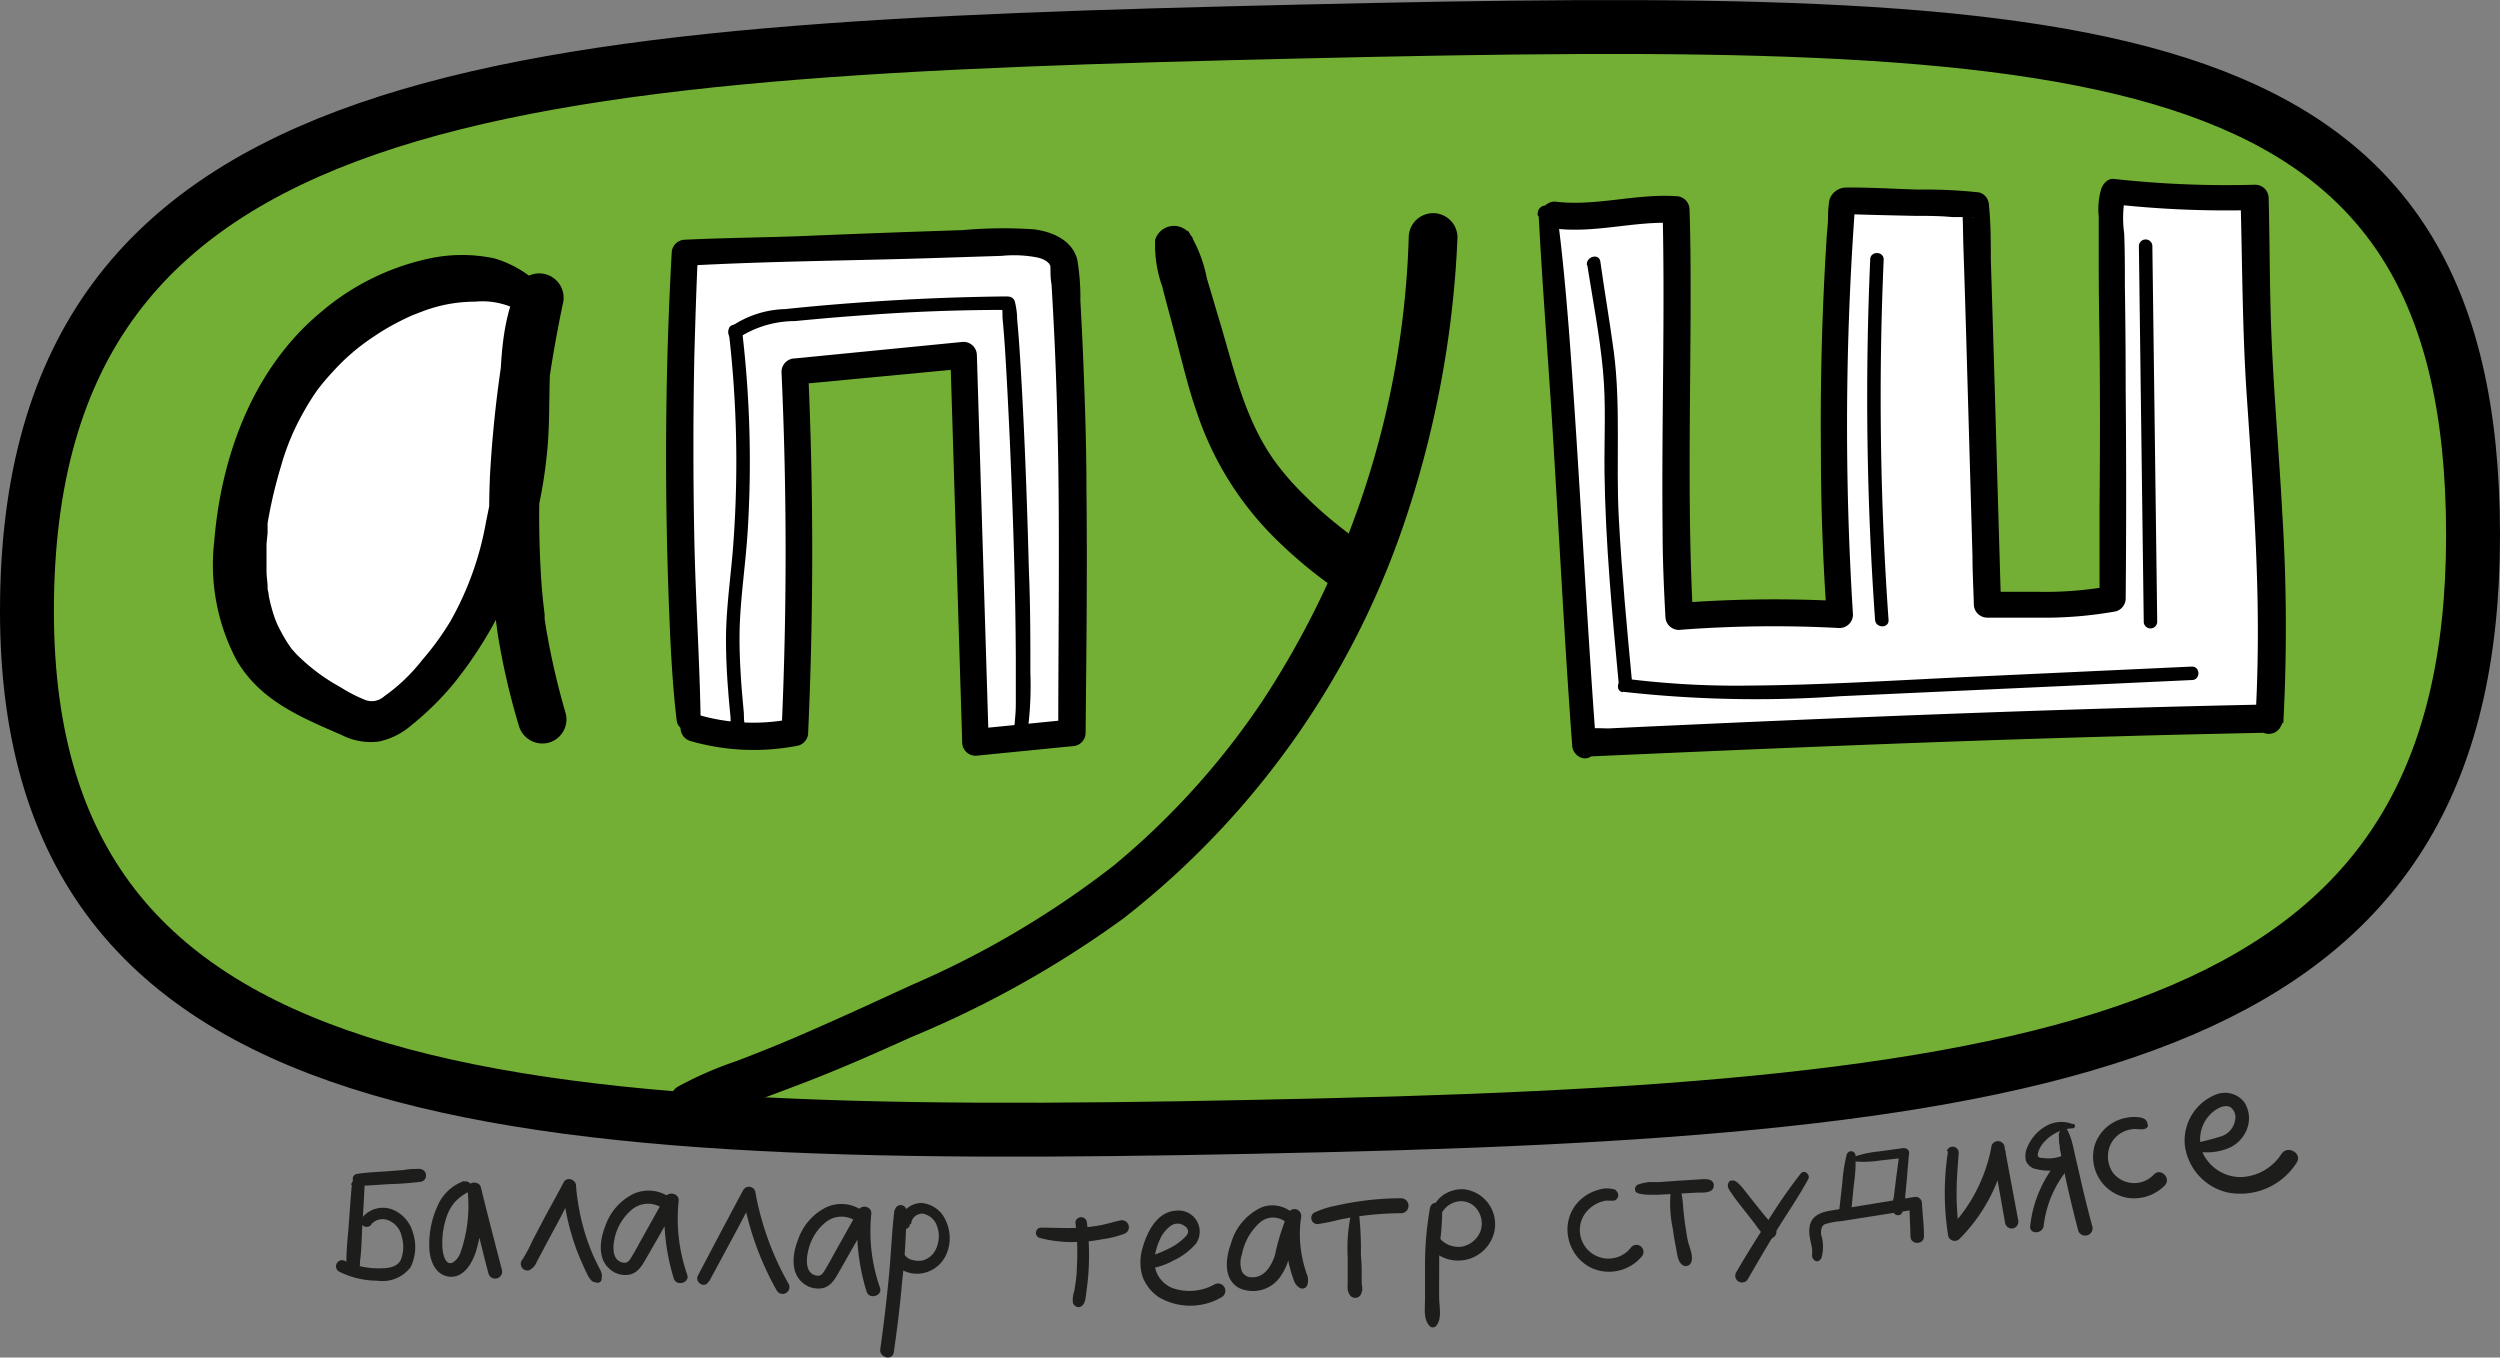 <?xml version="1.0" encoding="UTF-8"?> <svg xmlns="http://www.w3.org/2000/svg" viewBox="0 0 185.54 100.75"><rect x="0" y="0" width="185.54" height="100.75" fill="#808080" stroke="none"/> <defs> <style>.cls-1{fill:#1d1d1b;}.cls-2{fill:#73af34;}.cls-3{fill:none;stroke:#000;stroke-miterlimit:10;stroke-width:4px;}.cls-4{fill:#fff;}</style> </defs> <title>Ресурс 1</title> <g id="Слой_2" data-name="Слой 2"> <g id="Слой_1-2" data-name="Слой 1"> <path class="cls-1" d="M26.11,87.94c-.09,1-.15,1.91-.22,2.87s-.19,1.92-.18,2.87a.51.51,0,1,0,1,0c.13-.94.13-1.92.19-2.87s.12-1.91.16-2.87c0-.62-.91-.6-1,0Z"></path> <path class="cls-1" d="M27.56,90.85a1.13,1.13,0,0,1,1.25-.29,1.63,1.63,0,0,1,1,1.2,2.63,2.63,0,0,1-.06,1.73c-.3.63-1.09.64-1.7.64a5.79,5.79,0,0,1-2.43-.54.45.45,0,1,0-.46.78,6.39,6.39,0,0,0,2.85.68,2.63,2.63,0,0,0,2.46-1,3.36,3.36,0,0,0,.19-2.51,2.59,2.59,0,0,0-1.57-1.79,2,2,0,0,0-2.27.69A.42.42,0,0,0,27,91a.43.43,0,0,0,.58-.15Z"></path> <path class="cls-1" d="M26.62,88c.77,0,1.54-.08,2.31-.12a23,23,0,0,0,2.34-.18.46.46,0,0,0,.34-.53.48.48,0,0,0-.47-.42c-.38,0-.77,0-1.15.08l-1.15.09c-.78.06-1.57.08-2.34.2-.51.08-.37.88.12.88Z"></path> <path class="cls-1" d="M34.44,87.65a3.36,3.36,0,0,0-2,1.93,6.71,6.71,0,0,0-.58,2.93c0,.94.4,2.13,1.5,2.24s1.75-1.11,2-2a11,11,0,0,0,.35-4.49l-1,.13c.53,2,1,4.08,1.54,6.12a.51.51,0,0,0,1-.27c-.52-2-1.06-4.07-1.56-6.12-.13-.53-1.06-.44-1,.14a10.35,10.35,0,0,1-.11,3.19,9.25,9.25,0,0,1-.39,1.46,1.43,1.43,0,0,1-.6.8c-.61.25-.75-.85-.76-1.22a5.92,5.92,0,0,1,.35-2.28,3.4,3.4,0,0,1,.58-1,3.69,3.69,0,0,1,1-.75.42.42,0,0,0-.32-.77Z"></path> <path class="cls-1" d="M39.36,94.22a1.09,1.09,0,0,0,.47-.56l.42-.79.81-1.52c.56-1,1.08-2.08,1.63-3.11L41.76,88a17.14,17.14,0,0,0,.74,3.89,15.28,15.28,0,0,0,.7,1.85q.19.45.42.9a1.38,1.38,0,0,0,.28.4.45.45,0,0,0,.21.12c.13,0,.16,0,.08,0a.31.31,0,0,0,.47-.26c-.06,0,0,0,0-.1a.49.49,0,0,0,0-.24,1.54,1.54,0,0,0-.19-.46c-.13-.26-.26-.52-.38-.78a15.55,15.55,0,0,1-.65-1.72A16.66,16.66,0,0,1,42.75,88c0-.46-.68-.71-.92-.25-.52,1-1.06,1.94-1.57,2.91l-.77,1.47a9.7,9.7,0,0,1-.72,1.35.49.49,0,0,0,.59.76Z"></path> <path class="cls-1" d="M49.88,89A2.71,2.71,0,0,0,47,88.61,4.16,4.16,0,0,0,44.92,91c-.4,1-.6,2.42.35,3.2a1.71,1.71,0,0,0,1.48.39c.6-.14.91-.67,1.19-1.17q1.19-2.05,2.35-4.13l-.94-.25A15.76,15.76,0,0,0,50,94.87c.19.64,1.22.34,1-.27a12.76,12.76,0,0,1-.63-5.52c0-.52-.71-.67-1-.26l-1.67,3c-.28.49-.54,1-.82,1.45-.16.27-.31.5-.64.44-.89-.18-.76-1.32-.58-2a3.84,3.84,0,0,1,1.31-2,1.88,1.88,0,0,1,2.25,0c.43.37,1-.23.62-.61Z"></path> <path class="cls-1" d="M64.19,90a2.69,2.69,0,0,0-2.85-.41A4.17,4.17,0,0,0,59.23,92c-.4,1-.6,2.43.35,3.21a1.77,1.77,0,0,0,1.48.39c.6-.14.91-.67,1.19-1.17.78-1.37,1.57-2.75,2.34-4.13l-.94-.25a15.79,15.79,0,0,0,.66,5.79c.18.64,1.21.34,1-.27a12.63,12.63,0,0,1-.64-5.52c0-.52-.7-.67-.94-.26l-1.68,3c-.27.48-.54,1-.82,1.45-.15.27-.31.5-.64.43-.88-.17-.76-1.31-.57-2a3.72,3.72,0,0,1,1.31-2,1.88,1.88,0,0,1,2.25,0c.42.37,1-.24.62-.62Z"></path> <path class="cls-1" d="M52.62,95.12C53.76,93,54.91,90.9,56,88.79l-.88-.11a21.94,21.94,0,0,0,2.53,7.1.5.5,0,0,0,.87-.51,21.48,21.48,0,0,1-2.47-6.85.49.49,0,0,0-.88-.12q-1.7,3.18-3.37,6.36c-.27.51.51,1,.78.46Z"></path> <path class="cls-1" d="M66.38,89.8c-.2,1.71-.26,3.43-.43,5.14s-.37,3.46-.62,5.18c-.09.63.87.9,1,.27.25-1.74.47-3.49.62-5.25a50,50,0,0,0,.32-5.34.43.43,0,0,0-.85,0Z"></path> <path class="cls-1" d="M67.62,90.84a.83.83,0,0,1,.85-.77,1.37,1.37,0,0,1,1.06.89,2.18,2.18,0,0,1,0,1.57,1.54,1.54,0,0,1-1,1,1.48,1.48,0,0,1-.72,0,1,1,0,0,1-.65-.37.5.5,0,0,0-.71.7,2.24,2.24,0,0,0,2.13.61,2.39,2.39,0,0,0,1.71-1.52,3,3,0,0,0-.08-2.32,2.16,2.16,0,0,0-1.84-1.35c-.83,0-1.78.78-1.52,1.67a.34.34,0,0,0,.67-.09Z"></path> <path class="cls-1" d="M79.81,90.7a18.17,18.17,0,0,1,.11,3.38c0,.58-.1,1.16-.19,1.74a1.9,1.9,0,0,0-.11.81c0,.17.21.37.39.38.57,0,.57-.8.62-1.18a17,17,0,0,0,.17-1.75,18.18,18.18,0,0,0-.14-3.38.43.43,0,0,0-.85,0Z"></path> <path class="cls-1" d="M77.19,91.88a9.29,9.29,0,0,0,3.11.27c.53,0,1.06-.1,1.58-.19a7.2,7.2,0,0,0,1.52-.38.5.5,0,0,0-.27-1c-.47.09-.93.25-1.41.34a12.32,12.32,0,0,1-1.47.19c-1,.07-2,0-3,0a.39.39,0,0,0-.1.76Z"></path> <path class="cls-1" d="M85.06,94.19a5.41,5.41,0,0,0,2.07-.66,4.88,4.88,0,0,0,1.65-1.26,1.57,1.57,0,0,0-1.5-2.42c-1.39.07-2.14,1.56-2.47,2.72a3.66,3.66,0,0,0,0,2.22A3.23,3.23,0,0,0,86,96.27a4.62,4.62,0,0,0,4.67,0,.54.54,0,0,0-.55-.94,3.81,3.81,0,0,1-3.06.28,2.12,2.12,0,0,1-1.38-2.1A4.24,4.24,0,0,1,86.08,92a2.4,2.4,0,0,1,.78-1,.86.86,0,0,1,1-.05c.3.17.42.44.21.73a4.19,4.19,0,0,1-1.36,1,9.59,9.59,0,0,1-1.71.66c-.42.13-.37.86.11.81Z"></path> <path class="cls-1" d="M96.36,90.53a2.27,2.27,0,0,0-2.72-.93,4.17,4.17,0,0,0-2.29,2.72c-.4,1.09-.58,2.65.65,3.29a2.47,2.47,0,0,0,3.11-1c.84-1.23.69-2.82,1.4-4.1l-1-.4a10.39,10.39,0,0,0,0,2.84,9,9,0,0,0,.28,1.35c.06.22.13.44.21.65a1.05,1.05,0,0,0,.46.63.39.39,0,0,0,.57-.23,1.18,1.18,0,0,0,0-.67c-.08-.2-.14-.4-.2-.6a9,9,0,0,1-.27-1.25,8.38,8.38,0,0,1,0-2.45.53.53,0,0,0-.3-.61.52.52,0,0,0-.64.22,16.49,16.49,0,0,0-1,3.17c-.25.76-.76,1.63-1.63,1.63a.81.81,0,0,1-.82-.43,1.88,1.88,0,0,1,0-1.26,4.23,4.23,0,0,1,1.37-2.4,1.49,1.49,0,0,1,2.13.25c.26.46.94,0,.7-.42Z"></path> <path class="cls-1" d="M100.22,90.35a11.82,11.82,0,0,0-.2,2.91c0,.47,0,.93,0,1.4,0,.25,0,.51,0,.76a1,1,0,0,0,.22.77.49.49,0,0,0,.75-.1,1.05,1.05,0,0,0,.07-.78c0-.22,0-.43,0-.65,0-.48,0-1-.06-1.46a24.6,24.6,0,0,0-.11-2.85c0-.35-.61-.32-.69,0Z"></path> <path class="cls-1" d="M97.78,90.85a13.37,13.37,0,0,0,1.53-.31c.53-.11,1.06-.21,1.59-.28a23.59,23.59,0,0,1,3.15-.22.56.56,0,0,0,0-1.11,21.73,21.73,0,0,0-3.32.25c-.53.08-1.06.18-1.58.3a6.79,6.79,0,0,0-1.6.51.46.46,0,0,0,.23.86Z"></path> <path class="cls-1" d="M106.14,89.58a24.52,24.52,0,0,0-.38,4.53c0,.75,0,1.5,0,2.25s-.14,1.54.35,2.06a.33.33,0,0,0,.51-.06c.4-.52.2-1.38.19-2s0-1.5,0-2.25,0-1.45.09-2.17.14-1.49.13-2.24a.45.45,0,0,0-.88-.12Z"></path> <path class="cls-1" d="M107.09,89.88a1.66,1.66,0,0,1,1.32-.73,1.46,1.46,0,0,1,1.3.74,1.72,1.72,0,0,1,.13,1.57,1.87,1.87,0,0,1-1.29,1.05,1.83,1.83,0,0,1-1.72-.63.53.53,0,0,0-.77-.15.53.53,0,0,0,0,.79,2.76,2.76,0,0,0,4.57-.39,2.61,2.61,0,0,0-2-3.87,2.45,2.45,0,0,0-1.32.31,2,2,0,0,0-.91,1,.37.37,0,0,0,.22.45.38.38,0,0,0,.48-.15Z"></path> <path class="cls-1" d="M119.92,88.31a2,2,0,0,0-1.31,0,3.08,3.08,0,0,0-1.06.52A3,3,0,0,0,116.34,91a3.24,3.24,0,0,0,.74,2.3,3,3,0,0,0,2.19,1.08,3.18,3.18,0,0,0,2.55-1.1.52.52,0,0,0-.74-.74,2.12,2.12,0,1,1-3.17-2.79,2.55,2.55,0,0,1,.81-.52,2.33,2.33,0,0,1,.52-.13,3.69,3.69,0,0,0,.58,0,.42.42,0,0,0,.1-.74Z"></path> <path class="cls-1" d="M124,88.34a9.18,9.18,0,0,0,.15,2.86c.06.46.14.92.23,1.37s.12,1.11.53,1.34a.42.42,0,0,0,.56-.14c.23-.39,0-1-.13-1.41s-.18-.88-.25-1.32-.12-.87-.16-1.31a9.27,9.27,0,0,0-.18-1.39.39.39,0,0,0-.75,0Z"></path> <path class="cls-1" d="M121.58,88.57a3.76,3.76,0,0,0,.76.1c.23,0,.48,0,.71,0l1.49-.08,1.44-.08c.4,0,1.21.06,1.21-.53s-.82-.47-1.21-.44l-1.44.09-1.43.1c-.24,0-.48,0-.72,0a3.66,3.66,0,0,0-.81.18c-.29.09-.34.59,0,.64Z"></path> <path class="cls-1" d="M128.33,87.7a.5.5,0,0,0-.09.39,1.55,1.55,0,0,0,.14.29l.35.5c.24.34.51.66.77,1l.72.92a11.69,11.69,0,0,0,.78,1c.37.39,1.07-.13.76-.59s-.53-.68-.8-1l-.8-1c-.26-.32-.51-.65-.79-1a3.48,3.48,0,0,0-.42-.44.54.54,0,0,0-.33-.16c-.07,0-.25,0-.29.1Z"></path> <path class="cls-1" d="M133.65,87.09a38,38,0,0,0-2.48,3.58c-.8,1.24-1.58,2.49-2.32,3.76a.5.5,0,0,0,.87.5c.72-1.25,1.45-2.5,2.21-3.73s1.58-2.42,2.27-3.69c.18-.33-.29-.74-.55-.42Z"></path> <path class="cls-1" d="M135.15,93.46a3,3,0,0,0,0-1.85c0-.3,0-.61.28-.75a5,5,0,0,1,1.21-.23l5.65-.89-.59-.45.09,2.47c0,.64,1,.64,1,0,0-.82-.11-1.65-.15-2.47a.48.48,0,0,0-.6-.45c-2,.33-4.1.68-6.15,1-.74.12-1.47.38-1.59,1.22s.28,1.4.18,2.11c0,.35.44.64.64.26Z"></path> <path class="cls-1" d="M137.07,85.62a12.11,12.11,0,0,0-.34,2.17L136.48,90a.46.46,0,0,0,.45.45.45.45,0,0,0,.45-.45l.21-2.13a11.66,11.66,0,0,0,.12-2.13.33.33,0,0,0-.64-.08Z"></path> <path class="cls-1" d="M137.85,86.21a7.82,7.82,0,0,0,1.74-.09l1.74-.19-.36-.37c-.09.74-.2,1.48-.29,2.22l-.13,1.08a2,2,0,0,0,0,1.15.36.36,0,0,0,.57.07,2.11,2.11,0,0,0,.27-1.17l.1-1.09c.07-.75.12-1.51.2-2.26,0-.26-.26-.38-.47-.35l-1.73.24a8.36,8.36,0,0,0-1.71.34.21.21,0,0,0,.06.42Z"></path> <path class="cls-1" d="M144.57,85.46a20.19,20.19,0,0,0,0,6.16.5.5,0,0,0,.84.34,12.55,12.55,0,0,0,3.46-6.51h-1l.95,5.36a.51.51,0,0,0,.61.35.52.52,0,0,0,.35-.62l-1-5.35a.5.5,0,0,0-1,0,11.9,11.9,0,0,1-3.2,6.08l.83.22a22.49,22.49,0,0,1-.2-2.95c0-1,.09-2,.16-3a.45.45,0,0,0-.88-.12Z"></path> <path class="cls-1" d="M152.81,84.05a3.14,3.14,0,0,0,0,.53c0,.14,0,.27.05.41,0,.32.1.64.16,1,.11.59.22,1.17.35,1.76.27,1.21.56,2.42.88,3.62a.55.55,0,0,0,1.05-.29c-.32-1.2-.63-2.41-.9-3.62-.13-.58-.27-1.16-.4-1.74-.07-.32-.14-.63-.22-.94a4.22,4.22,0,0,0-.32-.86c-.15-.32-.6-.13-.62.17Z"></path> <path class="cls-1" d="M153.81,83.42a2.28,2.28,0,0,0-1.94.14,3.2,3.2,0,0,0-1.37,1.49,1.62,1.62,0,0,0-.15,1.08,1,1,0,0,0,.8.64,3.72,3.72,0,0,0,2.46-.23l-.57-.73A9.08,9.08,0,0,0,150.67,91c-.06.61.89.6,1,0a8.09,8.09,0,0,1,2.07-4.55.47.47,0,0,0-.56-.73,2.75,2.75,0,0,1-1.57.22c-.29,0-.44-.08-.35-.39a1.88,1.88,0,0,1,.28-.59,3.08,3.08,0,0,1,2.26-1.22.17.17,0,0,0,.05-.34Z"></path> <path class="cls-1" d="M159.38,83.46c0-.53-.64-.56-1-.56a3.17,3.17,0,0,0-1.22.25,3,3,0,0,0-1.7,1.85,3.09,3.09,0,0,0,2.45,3.9,3.19,3.19,0,0,0,2.75-.92c.51-.53-.3-1.35-.81-.81a2,2,0,0,1-3-.09,2.08,2.08,0,0,1-.37-.85,2.21,2.21,0,0,1,0-.81,2,2,0,0,1,1-1.37,2.2,2.2,0,0,1,.94-.26c.29,0,1,.16,1-.33Z"></path> <path class="cls-1" d="M162.65,85.36a4.19,4.19,0,0,0,2.62-.1,2.49,2.49,0,0,0,1.52-1.55,2.19,2.19,0,0,0-.21-1.88,1.8,1.8,0,0,0-2.14-.59A3.67,3.67,0,0,0,162.15,85a4.13,4.13,0,0,0,3.17,3.5,4.94,4.94,0,0,0,5.12-2.2c.47-.7-.66-1.35-1.12-.66a3.73,3.73,0,0,1-3.07,1.72,3.12,3.12,0,0,1-2.73-1.71,2.65,2.65,0,0,1,.57-3c.34-.33,1-.74,1.46-.47a.94.94,0,0,1,.32,1,1.52,1.52,0,0,1-1.07,1.17,21.8,21.8,0,0,1-2.15.54.23.23,0,0,0,0,.44Z"></path> <path class="cls-2" d="M183.52,38c.87,37.65-26.43,44.14-85.1,45.51S2,83.75,2,45.35C2,5.88,37.85,3.71,96.53,2.34S182.68,2.18,183.52,38Z"></path> <path class="cls-3" d="M183.52,38c.87,37.65-26.43,44.14-85.1,45.51S2,83.75,2,45.35C2,5.88,37.85,3.71,96.53,2.34S182.68,2.18,183.52,38Z"></path> <path class="cls-4" d="M39.64,22.37c-2.37-2.14-6.06-2-9-.88a18.55,18.55,0,0,0-10.21,9.18,26.36,26.36,0,0,0-2,5.94c-1,4.45-1.11,9.64,2,13A17.12,17.12,0,0,0,26,53.15a4.24,4.24,0,0,0,1.37.45,3.84,3.84,0,0,0,2.61-1.14c6.22-5.21,8.74-13.74,9-21.85.09-2.89,0-5.87,1-8.54a79.81,79.81,0,0,0-1.77,13.67C38,42.49,38.33,47,40.24,53.43"></path> <path d="M40.46,21.54a8.34,8.34,0,0,0-3.75-2.36,11.56,11.56,0,0,0-4.83,0,18.25,18.25,0,0,0-8.08,4c-5,4.16-7.38,10.61-7.9,17A15.13,15.13,0,0,0,17.56,49c1.74,3,4.8,4.25,7.8,5.55a4.71,4.71,0,0,0,2.78.48,5.38,5.38,0,0,0,2.35-1.17,22,22,0,0,0,3.16-3.1,30.16,30.16,0,0,0,4.51-7.67,32.42,32.42,0,0,0,1.62-4.65,35,35,0,0,0,.85-5.18c.33-3.62-.2-7.38,1.06-10.75l-3.48-1a89.82,89.82,0,0,0-1.84,13.67,63.74,63.74,0,0,0,.59,12,52.75,52.75,0,0,0,1.55,6.69,1.82,1.82,0,0,0,2.21,1.25A1.8,1.8,0,0,0,42,53a54.88,54.88,0,0,1-1.37-5.8c-.08-.42-.15-.85-.21-1.28l0-.3-.09-.78q-.15-1.34-.21-2.67a70.52,70.52,0,0,1,.42-12.41c.31-2.39.73-4.8,1.22-7.16a1.8,1.8,0,0,0-3.48-1C37,24.64,37.2,28,37,31.18c0,.64-.07,1.29-.13,1.93,0,.32-.06.64-.1,1,0,.13,0,.26-.05.39s0,.25,0,.07a2.54,2.54,0,0,1,0,.29c0,.26-.07.53-.11.79,0-.31,0,.1,0,.18,0,.29-.09.57-.14.86-.12.7-.27,1.4-.41,2.1a23,23,0,0,1-2.64,7.33A20.66,20.66,0,0,1,31.32,49a13.23,13.23,0,0,1-2.81,2.68,1.37,1.37,0,0,1-1.37.28A11,11,0,0,1,25.27,51a14.14,14.14,0,0,1-3.19-2.37c-.12-.12-.23-.25-.35-.38-.4-.43.09.15-.11-.13s-.31-.45-.45-.68-.3-.53-.44-.8l-.24-.49c.16.36-.06-.18-.07-.2a12.19,12.19,0,0,1-.48-1.77c0-.16-.05-.31-.08-.46-.05-.35,0,.47,0-.13,0-.37-.07-.75-.08-1.13,0-.63,0-1.27,0-1.91,0-.32.05-.63.08-1,0-.13,0-.26,0-.38s0-.26,0-.05c0-.1,0-.19,0-.29a34.39,34.39,0,0,1,1-4.25,17.8,17.8,0,0,1,1.67-4,18.11,18.11,0,0,1,1-1.6s.34-.46.19-.25.22-.29.2-.25c.24-.3.49-.58.75-.86a15.7,15.7,0,0,1,3.07-2.64,16.86,16.86,0,0,1,1.88-1.11c.31-.16.62-.31.94-.45.56-.25-.33.11.25-.1l.52-.2a10.88,10.88,0,0,1,3.91-.73,5.63,5.63,0,0,1,3.69.92c1.12.8,2.3-.91,1.42-1.84Z"></path> <path class="cls-4" d="M51.09,53.5a291.46,291.46,0,0,1-.27-34.72c1.77-.09,17.44-.56,24.35-.81,3.58-.12,3.81,1.49,3.83,1.81.81,11.74.67,22.86.55,34.64l-7.16.7-.88-28.73L59,27.58Q59.61,41,59,54.36A15.24,15.24,0,0,1,51.53,54"></path> <path d="M52,53.5c-.07-4.51-.38-9-.47-13.51s-.09-9,0-13.52c.07-2.57.15-5.13.27-7.69l-1,.95c6.17-.35,12.36-.38,18.54-.58l5-.16a9.06,9.06,0,0,1,2.65.12,2,2,0,0,1,.77.34c-.15-.1.06.07.11.12s-.08-.13,0,0,0,.1.09.13,0-.13,0,0a.42.42,0,0,0,0,.16s0-.34,0,0,0,.83.08,1.24c.09,1.51.17,3,.24,4.54.13,2.92.21,5.83.26,8.75.1,6.66,0,13.32,0,20l1-1-7.16.71,1,1-.88-28.73a1,1,0,0,0-1-1L59,26.6a1,1,0,0,0-1,1Q58.61,41,58,54.36l.72-1a14.56,14.56,0,0,1-6.94-.32A1,1,0,0,0,51.26,55a16.92,16.92,0,0,0,8,.33,1,1,0,0,0,.72-1q.6-13.38,0-26.78l-1,1,12.55-1.19-1-1,.88,28.73a1,1,0,0,0,1,1l7.16-.71a1,1,0,0,0,1-1c.06-6.1.13-12.2.06-18.3,0-3.07-.11-6.15-.23-9.22-.06-1.51-.13-3-.22-4.53a16.58,16.58,0,0,0-.23-3.07c-.38-1.45-1.87-2.07-3.22-2.24a33.77,33.77,0,0,0-5.32.06q-5.94.19-11.87.44c-2.9.11-5.8.13-8.69.27a1,1,0,0,0-1,1c-.5,9-.54,18-.17,27,.1,2.56.24,5.12.54,7.68.13,1,1.72,1.12,1.71,0Z"></path> <path d="M88.43,17.58l-.06-.12a1.46,1.46,0,0,0-2.64.34,9.22,9.22,0,0,0,.53,3.47c.27,1.09.58,2.18.86,3.26.54,2,1,4.06,1.68,6a23.67,23.67,0,0,0,5.92,9.51,33.85,33.85,0,0,0,4.91,4,2,2,0,0,0,2.67-.7,2,2,0,0,0-.7-2.67,34.79,34.79,0,0,1-3.75-2.92q-.94-.86-1.8-1.77a20.28,20.28,0,0,1-1.42-1.72c-2.21-3.06-3-6.68-4.06-10.24-.34-1.12-.66-2.24-1-3.35a10.17,10.17,0,0,0-1.43-3.59l.23,1.75.06-.08a1.24,1.24,0,0,0,0-1.25Z"></path> <path d="M50.91,82.71c2.85,0,5.62-1.17,8.26-2.16C62,79.48,64.79,78.26,67.56,77a76.63,76.63,0,0,0,15.82-8.84,62.68,62.68,0,0,0,20.72-29,76,76,0,0,0,4.07-21.53,1.81,1.81,0,1,0-3.62,0A66.31,66.31,0,0,1,93.71,52,57,57,0,0,1,82.64,64.25a68.75,68.75,0,0,1-15,8.86C64.79,74.42,61.87,75.77,59,77c-1.39.59-2.93,1.22-4.41,1.77a27.75,27.75,0,0,0-4.29,1.88,1.14,1.14,0,0,0,.57,2.11Z"></path> <path class="cls-4" d="M114.93,16.08c1.2,13.07,1.75,26.36,2.7,39.23l.14-.1c16.91-.78,33.87-1.49,50.85-1.82l-.14.26c.53-8.57-.16-17.15-.73-25.72-.32-4.7-.24-8.83-.37-13.22a91.65,91.65,0,0,1-10.48-.44l-.16.44c.13,10.18.22,19.7.12,29.81-2.46.57-9.29.46-9.29.46s-.81-28.86-.89-29.68c-.75-.12-7.92-.24-9.75-.32l-.16.2a221.9,221.9,0,0,0-.17,30.51,89.46,89.46,0,0,0-11.92.14c-.52-9.5,0-20.25-.25-30.19-2.28-.17-6.8.71-9,.4"></path> <path d="M114.2,16.08c.27,5.14.68,10.27,1,15.4s.6,10.18.91,15.26c.17,2.86.36,5.71.57,8.57,0,.65.79,1.27,1.42.82l.15-.11-.48.13c13.2-.59,26.41-1.15,39.62-1.51,3.74-.11,7.49-.19,11.23-.27l-.85-1.48-.14.26,1.83.5a135,135,0,0,0-.08-15.58c-.27-5.09-.75-10.16-.87-15.26-.07-2.7-.07-5.4-.14-8.1a1,1,0,0,0-1-1,76.42,76.42,0,0,1-10.48-.43c-.45-.06-.8.35-.94.72a5.29,5.29,0,0,0-.19,2.06c0,1.06,0,2.13,0,3.19q0,3,.06,6.06.06,6.06,0,12.13c0,2.36,0,4.71,0,7.07l.72-1a27.22,27.22,0,0,1-5.38.41c-1.21,0-2.43,0-3.65,0l1,1c-.1-3.27-.19-6.54-.29-9.82q-.22-7.93-.47-15.88c0-1.32,0-2.66-.14-4a1,1,0,0,0-.72-.94,37.73,37.73,0,0,0-4.51-.21c-1.79-.05-3.58-.17-5.36-.15a1.3,1.3,0,0,0-1.25.92,7.44,7.44,0,0,0-.1,1.25c0,.5-.07,1-.1,1.49-.11,1.73-.2,3.47-.27,5.2q-.21,5.34-.16,10.67,0,6.09.43,12.16l1-1a93,93,0,0,0-11.92.14l1,1c-.42-7.81-.19-15.63-.18-23.44,0-2.25,0-4.5-.08-6.75a1,1,0,0,0-1-1c-3-.2-6,.78-9,.4a1,1,0,0,0-1,1,1,1,0,0,0,1,1c3,.38,6-.6,9-.4l-1-1c.19,7.89-.08,15.78,0,23.67,0,2.17.09,4.35.21,6.52a1,1,0,0,0,1,1,91.2,91.2,0,0,1,11.92-.14,1,1,0,0,0,1-1,223.49,223.49,0,0,1,.17-30.51l-.29.69.16-.2-.69.29c1.73.07,3.47.1,5.2.14.94,0,1.88,0,2.82.09l1.08,0,.35,0c.1,0,.45.06,0,0l-.72-.95c.1,1.09.08,2.2.12,3.29q.12,3.56.22,7.11l.45,15.72c0,1.19.07,2.37.1,3.56a1,1,0,0,0,1,1c1.27,0,2.54,0,3.8,0a29.89,29.89,0,0,0,5.75-.47,1,1,0,0,0,.72-.95q.07-7.74,0-15.48,0-3.86-.06-7.71c0-1.3,0-2.6-.05-3.9a8.5,8.5,0,0,1,.1-2.9l-.95.72a76.43,76.43,0,0,0,10.48.44l-1-1c.14,4.91.13,9.8.46,14.71.35,5.14.72,10.29.81,15.45.05,2.93,0,5.85-.17,8.78a1,1,0,0,0,1.83.49l.14-.26a1,1,0,0,0-.85-1.48c-13.55.27-27.1.79-40.65,1.39l-5.72.26-2.74.13c-.73,0-1.75-.13-2.36.31l1.42.82c-.76-10.18-1.23-20.38-2-30.56-.23-2.9-.49-5.79-.87-8.67-.11-.91-1.51-1-1.46,0Z"></path> <path d="M54.82,54.5l0,0L54.51,54v.09l.25-.43-.06,0,.6.08c-.11-.09-.08-.73-.1-.88l-.09-1c-.05-.57-.1-1.15-.13-1.72-.08-1.23-.12-2.47-.08-3.7.09-2.4.46-4.78.6-7.18a82.78,82.78,0,0,0-.42-14.68c-.07-.64-1.07-.64-1,0A83.2,83.2,0,0,1,54.45,40c-.16,2.47-.56,4.94-.57,7.42,0,1.28.06,2.55.16,3.82.05.66.11,1.31.18,2,0,.46,0,1,.36,1.34a.52.52,0,0,0,.61.08.63.63,0,0,0,.32-.57.51.51,0,0,0-.37-.48h-.06c-.62-.16-.89.81-.26,1Z"></path> <path d="M54.8,25.08A7.69,7.69,0,0,1,59,23.83c1.73-.17,3.46-.32,5.2-.44Q69.39,23,74.59,23a.5.5,0,0,0,0-1q-5.45.06-10.89.46c-1.81.13-3.63.29-5.44.48a7.42,7.42,0,0,0-4,1.3c-.51.39,0,1.26.5.87Z"></path> <path d="M74.3,22.6a6.73,6.73,0,0,1,.1.54c0,.14,0,.28,0,.42.07.74.13,1.49.18,2.24.15,2.33.26,4.66.37,7,.23,5.39.42,10.78.44,16.17,0,1.08,0,2.15,0,3.22q0,.59-.06,1.17a6.57,6.57,0,0,1-.07.68c-.12.63.85.9,1,.27a25.5,25.5,0,0,0,.21-4.37c0-2.54,0-5.07-.11-7.61-.14-5.3-.33-10.6-.66-15.89-.06-.91-.12-1.82-.21-2.73a5.64,5.64,0,0,0-.18-1.36c-.23-.6-1.2-.34-1,.26Z"></path> <path d="M117.8,19.67c.41,2.58.91,5.16,1.16,7.76s.09,5.09.12,7.64c.07,5.25.57,10.48,1.06,15.71.06.63,1.06.64,1,0-.39-4.12-.78-8.24-1-12.37s.16-8.23-.37-12.31c-.3-2.24-.69-4.47-1-6.7-.1-.63-1.07-.36-1,.27Z"></path> <path d="M120.44,51.34a88.81,88.81,0,0,0,16.14.33l16.64-.76,9.45-.44c.65,0,.65-1,0-1l-16.41.76c-5.45.25-10.91.61-16.36.65a65.59,65.59,0,0,1-9.19-.5c-.63-.09-.91.87-.27,1Z"></path> <path d="M138.8,19.26A233.86,233.86,0,0,0,139.16,46c.05.64,1.05.65,1,0a233.86,233.86,0,0,1-.36-26.74c0-.64-1-.64-1,0Z"></path> <path d="M158.74,18.27l.36,27.87a.5.5,0,0,0,1,0l-.36-27.87a.5.5,0,0,0-1,0Z"></path> </g> </g> </svg> 